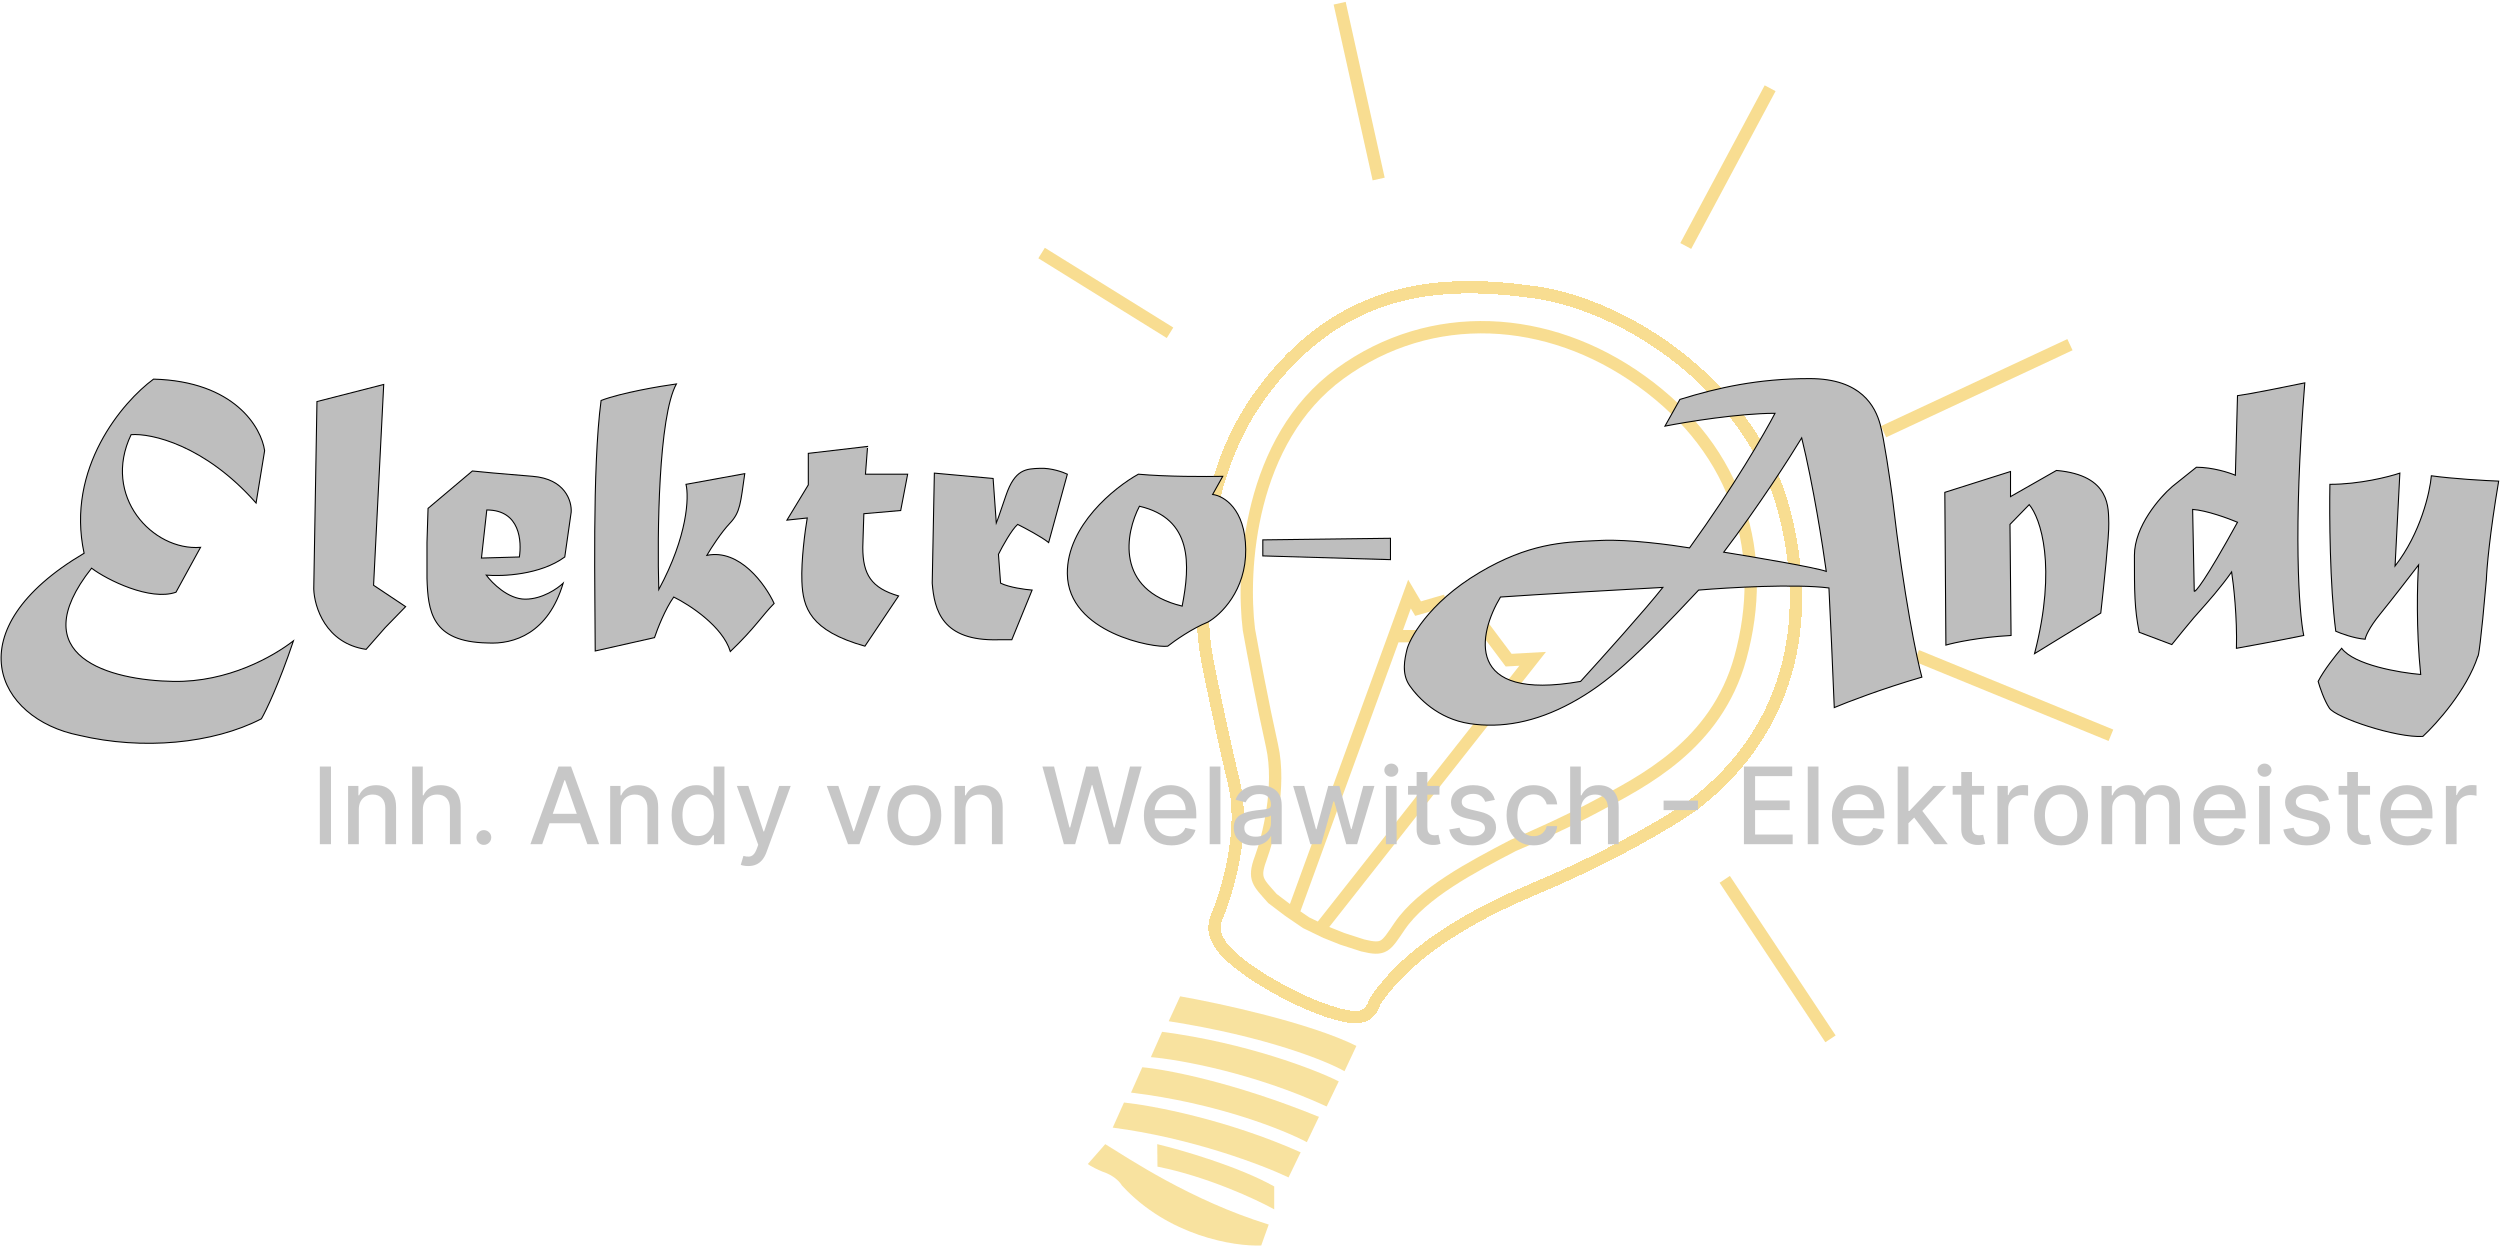 <svg width="1025" height="511" viewBox="0 0 1025 511" fill="none" xmlns="http://www.w3.org/2000/svg">
<g opacity="0.75">
<g filter="url(#filter0_d_31_2)">
<path d="M499.131 374.535C497.118 379.322 497.808 382.393 500.124 386.186C506.357 396.393 535.531 412.651 551.518 415.812C558.383 417.17 561.725 415.812 563.802 409.761C571.299 398.832 586.835 381.399 628.654 363.877C662.11 349.858 686.01 335.214 693.777 329.644C728.823 303.36 744.9 261.631 731.804 209.875C718.707 158.12 667.132 124.43 629.196 119.101C591.261 113.771 549.622 115.759 516.563 161.462C490.117 198.025 491.092 248.775 494.886 269.579C496.662 278.581 501.371 301.373 505.996 320.521C510.62 339.67 503.346 364.509 499.131 374.535Z" stroke="#F5D26C" stroke-width="5.058" shape-rendering="crispEdges"/>
</g>
<path d="M541.039 380.991L543.568 382.213L550.342 384.923L558.743 387.632C567.594 389.8 568.121 388.174 573.827 379.774C583.091 366.135 603.633 355.387 620.433 346.626C626.816 343.946 642.599 336.961 654.666 330.458C673.182 320.479 703.621 305.709 713.557 269.67C725.061 227.941 713.75 185.441 672.731 156.044C634.795 128.856 586.833 125.966 549.439 153.153C512.046 180.34 509.035 233.661 512.046 258.109C513.641 267.021 517.772 289.035 521.53 305.799C525.287 322.563 519.964 343.615 516.833 352.045C513.702 360.475 515.93 361.8 521.71 368.393L528.394 373.452L530.11 374.625M541.039 380.991L535.529 378.329L530.11 374.625M541.039 380.991L619.843 280.961M530.11 374.625L571.617 260.818M571.617 260.818L577.891 243.567L581.414 249.528L590.446 246.909L595.143 260.818L608.782 257.657L618.537 270.664L628.382 270.122L619.843 280.961M571.617 260.818H585.478L587.917 272.651L603.091 269.941L608.782 280.961L619.843 280.961" stroke="#F5D26C" stroke-width="5.058"/>
</g>
<g opacity="0.75">
<path d="M427.051 103.744L479.71 136.441" stroke="#F5D26C" stroke-width="5.058"/>
<path d="M565.246 73.396L549.259 1.318" stroke="#F5D26C" stroke-width="5.058"/>
<path d="M691.155 100.855L725.749 36.184" stroke="#F5D26C" stroke-width="5.058"/>
<path d="M772.266 176.996L848.679 141.318" stroke="#F5D26C" stroke-width="5.058"/>
<path d="M785.815 268.855L865.48 301.462" stroke="#F5D26C" stroke-width="5.058"/>
<path d="M707.145 360.534L750.5 425.928" stroke="#F5D26C" stroke-width="5.058"/>
</g>
<g opacity="0.65">
<path d="M479.167 418.702L483.864 408.495C500.002 411.325 537.046 419.352 556.123 428.818L551.245 439.205C543.808 434.96 518.982 424.916 479.167 418.702Z" fill="#F5D26C"/>
<path d="M471.852 433.425L476.458 423.038C510.998 427.59 539.143 438.483 548.897 443.361L543.93 453.658C513.798 439.784 483.323 434.389 471.852 433.425Z" fill="#F5D26C"/>
<path d="M535.801 468.289L540.769 457.902C505.579 443.595 477.813 438.392 468.33 437.579L463.723 447.966C498.985 452.23 526.468 463.291 535.801 468.289Z" fill="#F5D26C"/>
<path d="M528.302 482.741L533.27 472.444C503.138 459.004 472.422 453.236 460.831 452.031L456.224 462.328C488.452 466.519 517.704 477.683 528.302 482.741Z" fill="#F5D26C"/>
<path d="M522.43 486.445C507.906 478.279 484.404 471.481 474.469 469.103L474.559 478.316C494.864 482.362 514.934 491.683 522.43 495.838V486.445Z" fill="#F5D26C"/>
<path d="M517.104 510.651L520.175 502.071C488.092 492.099 462.91 475.064 453.155 469.103L446.02 477.232C447.176 478.243 450.536 479.761 452.072 480.393C456.768 481.91 459.267 484.759 459.93 485.993C479.006 506.803 505.995 511.103 517.104 510.651Z" fill="#F5D26C"/>
</g>
<path d="M135.71 314.273V346.123H131.137V314.273H135.71ZM147.114 331.893V346.123H142.713V322.235H146.943V326.092H147.239C147.799 324.827 148.659 323.816 149.82 323.059C150.992 322.303 152.475 321.924 154.268 321.924C155.896 321.924 157.317 322.261 158.53 322.935C159.753 323.609 160.702 324.615 161.376 325.952C162.06 327.29 162.397 328.948 162.386 330.929V346.123H157.985V331.411C157.985 329.638 157.524 328.254 156.601 327.259C155.689 326.263 154.429 325.766 152.822 325.766C151.723 325.766 150.743 326.009 149.883 326.496C149.022 326.973 148.343 327.668 147.845 328.58C147.358 329.493 147.114 330.597 147.114 331.893ZM173.379 331.893V346.123H168.978V314.273H173.332V326.092H173.628C174.188 324.817 175.038 323.806 176.178 323.059C177.329 322.303 178.833 321.924 180.688 321.924C182.327 321.924 183.757 322.256 184.981 322.92C186.215 323.583 187.168 324.584 187.842 325.921C188.527 327.259 188.869 328.928 188.869 330.929V346.123H184.468V331.411C184.468 329.628 184.006 328.243 183.083 327.259C182.161 326.263 180.88 325.766 179.242 325.766C178.112 325.766 177.106 326.009 176.225 326.496C175.344 326.973 174.649 327.668 174.141 328.58C173.633 329.493 173.379 330.597 173.379 331.893ZM198.384 346.403C197.544 346.403 196.829 346.107 196.238 345.517C195.647 344.926 195.351 344.21 195.351 343.37C195.351 342.541 195.647 341.831 196.238 341.24C196.829 340.649 197.544 340.353 198.384 340.353C199.203 340.353 199.913 340.649 200.515 341.24C201.116 341.831 201.417 342.541 201.417 343.37C201.417 343.93 201.277 344.443 200.997 344.91C200.717 345.366 200.349 345.729 199.893 345.999C199.436 346.268 198.933 346.403 198.384 346.403ZM222.298 346.123H217.461L228.969 314.273H234.133L245.657 346.123H240.82L231.675 319.871H231.427L222.298 346.123ZM223.309 333.666H239.794V337.538H223.309V333.666ZM254.573 331.893V346.123H250.172V322.235H254.402V326.092H254.698C255.257 324.827 256.118 323.816 257.279 323.059C258.451 322.303 259.933 321.924 261.727 321.924C263.355 321.924 264.775 322.261 265.988 322.935C267.212 323.609 268.16 324.615 268.834 325.952C269.519 327.29 269.856 328.948 269.845 330.929V346.123H265.444V331.411C265.444 329.638 264.983 328.254 264.06 327.259C263.147 326.263 261.888 325.766 260.281 325.766C259.182 325.766 258.202 326.009 257.341 326.496C256.481 326.973 255.802 327.668 255.304 328.58C254.817 329.493 254.573 330.597 254.573 331.893ZM285.394 346.59C283.445 346.59 281.714 346.097 280.2 345.112C278.697 344.117 277.515 342.696 276.654 340.851C275.794 339.005 275.363 336.797 275.363 334.226C275.363 331.665 275.794 329.467 276.654 327.632C277.525 325.786 278.717 324.376 280.231 323.402C281.755 322.417 283.492 321.924 285.441 321.924C286.934 321.924 288.132 322.173 289.034 322.671C289.946 323.168 290.651 323.744 291.149 324.397C291.646 325.05 292.035 325.615 292.315 326.092H292.595V314.273H297.012V346.123H292.719V342.422H292.315C292.035 342.909 291.636 343.479 291.118 344.132C290.61 344.786 289.894 345.361 288.971 345.859C288.059 346.346 286.867 346.59 285.394 346.59ZM286.296 342.795C287.665 342.795 288.821 342.432 289.765 341.706C290.718 340.981 291.439 339.975 291.926 338.689C292.424 337.393 292.673 335.89 292.673 334.179C292.673 332.489 292.429 331.012 291.942 329.747C291.465 328.472 290.75 327.481 289.796 326.776C288.852 326.071 287.686 325.719 286.296 325.719C284.855 325.719 283.653 326.092 282.688 326.839C281.735 327.575 281.014 328.58 280.527 329.856C280.05 331.131 279.811 332.572 279.811 334.179C279.811 335.807 280.055 337.274 280.542 338.58C281.03 339.876 281.755 340.903 282.72 341.66C283.684 342.416 284.876 342.795 286.296 342.795ZM306.768 355.081C306.094 355.081 305.482 355.029 304.933 354.925C304.383 354.822 303.979 354.708 303.72 354.583L304.793 350.929C305.664 351.157 306.431 351.25 307.095 351.209C307.769 351.167 308.359 350.903 308.868 350.415C309.386 349.928 309.852 349.135 310.267 348.036L310.874 346.387L302.102 322.235H306.83L313.02 340.898H313.269L319.458 322.235H324.186L314.264 349.389C313.808 350.633 313.232 351.68 312.538 352.53C311.843 353.381 311.019 354.018 310.065 354.443C309.111 354.868 308.012 355.081 306.768 355.081ZM361.062 322.235L352.353 346.123H347.688L338.979 322.235H343.722L349.896 340.789H350.145L356.335 322.235H361.062ZM374.87 346.605C372.651 346.605 370.712 346.092 369.053 345.066C367.395 344.039 366.104 342.603 365.181 340.758C364.269 338.912 363.812 336.756 363.812 334.288C363.812 331.81 364.269 329.643 365.181 327.787C366.104 325.931 367.395 324.49 369.053 323.464C370.712 322.437 372.651 321.924 374.87 321.924C377.089 321.924 379.027 322.437 380.686 323.464C382.345 324.49 383.631 325.931 384.543 327.787C385.466 329.643 385.927 331.81 385.927 334.288C385.927 336.756 385.466 338.912 384.543 340.758C383.631 342.603 382.345 344.039 380.686 345.066C379.027 346.092 377.089 346.605 374.87 346.605ZM374.885 342.857C376.378 342.857 377.612 342.463 378.587 341.675C379.572 340.887 380.303 339.845 380.78 338.549C381.257 337.253 381.495 335.833 381.495 334.288C381.495 332.743 381.257 331.318 380.78 330.011C380.303 328.705 379.572 327.652 378.587 326.854C377.612 326.056 376.378 325.657 374.885 325.657C373.372 325.657 372.122 326.056 371.137 326.854C370.163 327.652 369.437 328.705 368.96 330.011C368.483 331.318 368.245 332.743 368.245 334.288C368.245 335.833 368.483 337.253 368.96 338.549C369.437 339.845 370.163 340.887 371.137 341.675C372.122 342.463 373.372 342.857 374.885 342.857ZM395.824 331.893V346.123H391.422V322.235H395.653V326.092H395.948C396.508 324.827 397.368 323.816 398.53 323.059C399.701 322.303 401.184 321.924 402.977 321.924C404.605 321.924 406.026 322.261 407.239 322.935C408.462 323.609 409.411 324.615 410.085 325.952C410.769 327.29 411.106 328.948 411.096 330.929V346.123H406.694V331.411C406.694 329.638 406.233 328.254 405.31 327.259C404.398 326.263 403.138 325.766 401.531 325.766C400.432 325.766 399.452 326.009 398.592 326.496C397.731 326.973 397.052 327.668 396.555 328.58C396.067 329.493 395.824 330.597 395.824 331.893ZM436.199 346.123L427.381 314.273H432.155L438.47 339.265H438.781L445.312 314.273H450.149L456.696 339.265H456.992L463.306 314.273H468.081L459.263 346.123H454.644L447.863 321.878H447.614L440.818 346.123H436.199ZM480.306 346.605C477.973 346.605 475.961 346.102 474.271 345.097C472.581 344.081 471.28 342.655 470.368 340.82C469.456 338.974 468.999 336.818 468.999 334.35C468.999 331.903 469.456 329.747 470.368 327.881C471.28 326.004 472.556 324.542 474.194 323.495C475.842 322.448 477.765 321.924 479.963 321.924C481.291 321.924 482.576 322.142 483.82 322.577C485.075 323.013 486.205 323.707 487.211 324.661C488.216 325.605 489.01 326.839 489.59 328.363C490.181 329.887 490.477 331.737 490.477 333.915V335.532H471.628V332.126H486.122C486.112 330.882 485.852 329.773 485.344 328.798C484.847 327.813 484.137 327.041 483.214 326.481C482.301 325.911 481.228 325.626 479.995 325.626C478.647 325.626 477.475 325.957 476.48 326.621C475.495 327.274 474.733 328.129 474.194 329.187C473.655 330.244 473.385 331.385 473.385 332.608V335.174C473.385 336.823 473.675 338.223 474.256 339.373C474.837 340.524 475.645 341.4 476.682 342.002C477.729 342.603 478.947 342.904 480.337 342.904C481.249 342.904 482.073 342.774 482.809 342.515C483.546 342.256 484.183 341.867 484.722 341.349C485.262 340.83 485.676 340.187 485.967 339.42L490.15 340.26C489.797 341.535 489.17 342.65 488.268 343.604C487.366 344.557 486.241 345.299 484.893 345.828C483.546 346.346 482.016 346.605 480.306 346.605ZM500.369 314.273V346.123H495.968V314.273H500.369ZM513.931 346.652C512.418 346.652 511.049 346.372 509.826 345.812C508.602 345.242 507.633 344.418 506.918 343.339C506.202 342.251 505.844 340.929 505.844 339.373C505.844 338.015 506.104 336.906 506.622 336.045C507.151 335.174 507.856 334.49 508.737 333.993C509.629 333.484 510.619 333.106 511.708 332.857C512.796 332.598 513.906 332.396 515.036 332.251C516.466 332.085 517.628 331.95 518.519 331.846C519.411 331.732 520.064 331.556 520.479 331.318C520.894 331.069 521.101 330.659 521.101 330.089V329.98C521.101 328.58 520.707 327.497 519.919 326.73C519.141 325.952 517.98 325.563 516.435 325.563C514.818 325.563 513.548 325.916 512.625 326.621C511.702 327.326 511.065 328.103 510.712 328.954L506.56 327.896C507.109 326.445 507.887 325.283 508.893 324.412C509.898 323.531 511.044 322.899 512.33 322.515C513.626 322.121 514.963 321.924 516.342 321.924C517.254 321.924 518.234 322.033 519.281 322.251C520.339 322.458 521.339 322.857 522.283 323.448C523.226 324.029 523.999 324.869 524.6 325.968C525.201 327.067 525.502 328.508 525.502 330.291V346.123H521.179V342.873H520.992C520.712 343.443 520.271 344.024 519.67 344.615C519.079 345.195 518.307 345.682 517.353 346.076C516.409 346.46 515.269 346.652 513.931 346.652ZM514.833 343.044C516.161 343.044 517.291 342.785 518.224 342.266C519.167 341.737 519.883 341.053 520.37 340.213C520.857 339.363 521.101 338.461 521.101 337.507V334.35C520.935 334.526 520.608 334.687 520.121 334.832C519.644 334.967 519.095 335.086 518.473 335.19C517.861 335.294 517.26 335.382 516.669 335.454C516.078 335.527 515.59 335.589 515.207 335.641C514.294 335.765 513.455 335.962 512.687 336.232C511.92 336.502 511.308 336.896 510.852 337.414C510.396 337.922 510.168 338.601 510.168 339.451C510.168 340.633 510.603 341.53 511.474 342.142C512.356 342.743 513.475 343.044 514.833 343.044ZM537.257 346.123L530.181 322.235H534.737L539.543 339.964H539.776L544.582 322.235H549.154L553.913 339.887H554.162L558.936 322.235H563.509L556.417 346.123H551.969L547.023 328.596H546.666L541.72 346.123H537.257ZM568.218 346.123V322.235H572.619V346.123H568.218ZM570.442 318.472C569.664 318.472 568.991 318.207 568.42 317.678C567.86 317.15 567.58 316.517 567.58 315.781C567.58 315.035 567.86 314.397 568.42 313.868C568.991 313.339 569.664 313.075 570.442 313.075C571.23 313.075 571.904 313.339 572.464 313.868C573.024 314.397 573.304 315.035 573.304 315.781C573.304 316.517 573.024 317.15 572.464 317.678C571.904 318.207 571.23 318.472 570.442 318.472ZM590.179 322.235V325.812H577.286V322.235H590.179ZM580.816 316.512H585.218V339.156C585.218 340.089 585.358 340.789 585.638 341.255C585.917 341.722 586.28 342.038 586.726 342.204C587.172 342.37 587.649 342.453 588.157 342.453C588.541 342.453 588.867 342.427 589.137 342.375C589.417 342.323 589.634 342.282 589.79 342.251L590.614 345.952C590.345 346.056 589.966 346.159 589.479 346.263C588.992 346.377 588.385 346.434 587.659 346.434C586.488 346.455 585.378 346.237 584.331 345.781C583.284 345.325 582.434 344.625 581.781 343.681C581.138 342.738 580.816 341.551 580.816 340.12V316.512ZM612.909 327.943L608.928 328.736C608.741 328.197 608.456 327.678 608.073 327.181C607.689 326.683 607.171 326.279 606.517 325.968C605.864 325.646 605.04 325.486 604.045 325.486C602.697 325.486 601.567 325.791 600.654 326.403C599.752 327.004 599.306 327.777 599.317 328.72C599.306 329.55 599.607 330.213 600.219 330.711C600.83 331.209 601.805 331.618 603.143 331.94L606.891 332.811C609.068 333.319 610.69 334.107 611.758 335.174C612.837 336.232 613.376 337.601 613.376 339.28C613.376 340.701 612.966 341.965 612.147 343.075C611.328 344.174 610.193 345.04 608.741 345.672C607.3 346.294 605.626 346.605 603.718 346.605C601.095 346.605 598.949 346.045 597.279 344.926C595.621 343.806 594.594 342.199 594.2 340.104L598.43 339.358C598.731 340.571 599.322 341.483 600.203 342.095C601.095 342.696 602.251 342.997 603.671 342.997C605.247 342.997 606.502 342.665 607.435 342.002C608.368 341.338 608.835 340.535 608.835 339.591C608.835 338.814 608.555 338.166 607.995 337.647C607.435 337.129 606.574 336.735 605.413 336.465L601.401 335.563C599.172 335.066 597.533 334.262 596.486 333.153C595.439 332.043 594.916 330.644 594.916 328.954C594.916 327.564 595.304 326.341 596.082 325.283C596.86 324.226 597.933 323.402 599.301 322.811C600.68 322.22 602.251 321.924 604.013 321.924C606.543 321.924 608.534 322.474 609.985 323.573C611.437 324.661 612.412 326.118 612.909 327.943ZM628.754 346.605C626.463 346.605 624.488 346.082 622.829 345.034C621.18 343.977 619.91 342.52 619.018 340.664C618.137 338.808 617.697 336.683 617.697 334.288C617.697 331.862 618.153 329.721 619.065 327.865C619.977 325.999 621.253 324.542 622.891 323.495C624.539 322.448 626.478 321.924 628.707 321.924C630.48 321.924 632.067 322.251 633.466 322.904C634.876 323.557 636.017 324.48 636.888 325.672C637.759 326.854 638.282 328.233 638.458 329.809H634.151C633.891 328.7 633.311 327.735 632.409 326.916C631.507 326.097 630.294 325.688 628.77 325.688C627.442 325.688 626.281 326.035 625.286 326.73C624.291 327.424 623.513 328.409 622.953 329.685C622.404 330.95 622.129 332.448 622.129 334.179C622.129 335.942 622.398 337.471 622.938 338.767C623.487 340.063 624.259 341.063 625.255 341.768C626.25 342.474 627.422 342.826 628.77 342.826C629.682 342.826 630.501 342.665 631.227 342.344C631.963 342.012 632.58 341.54 633.077 340.929C633.585 340.317 633.943 339.576 634.151 338.705H638.458C638.282 340.218 637.774 341.572 636.934 342.764C636.105 343.956 634.996 344.894 633.606 345.579C632.227 346.263 630.61 346.605 628.754 346.605ZM648.168 331.893V346.123H643.767V314.273H648.121V326.092H648.417C648.977 324.817 649.827 323.806 650.967 323.059C652.118 322.303 653.622 321.924 655.477 321.924C657.116 321.924 658.546 322.256 659.77 322.92C661.004 323.583 661.957 324.584 662.631 325.921C663.316 327.259 663.658 328.928 663.658 330.929V346.123H659.257V331.411C659.257 329.628 658.795 328.243 657.872 327.259C656.95 326.263 655.669 325.766 654.031 325.766C652.901 325.766 651.895 326.009 651.014 326.496C650.133 326.973 649.438 327.668 648.93 328.58C648.422 329.493 648.168 330.597 648.168 331.893ZM696.164 328.254V332.142H682.074V328.254H696.164ZM715.015 346.123V314.273H734.797V318.223H719.588V328.192H733.771V332.142H719.588V342.173H735V346.123H715.015ZM745.576 314.273V346.123H741.175V314.273H745.576ZM762.389 346.605C760.056 346.605 758.045 346.102 756.355 345.097C754.665 344.081 753.364 342.655 752.451 340.82C751.539 338.974 751.083 336.818 751.083 334.35C751.083 331.903 751.539 329.747 752.451 327.881C753.364 326.004 754.639 324.542 756.277 323.495C757.926 322.448 759.849 321.924 762.047 321.924C763.374 321.924 764.66 322.142 765.904 322.577C767.158 323.013 768.289 323.707 769.294 324.661C770.3 325.605 771.093 326.839 771.674 328.363C772.265 329.887 772.56 331.737 772.56 333.915V335.532H753.711V332.126H768.206C768.195 330.882 767.936 329.773 767.428 328.798C766.93 327.813 766.22 327.041 765.297 326.481C764.385 325.911 763.312 325.626 762.078 325.626C760.73 325.626 759.559 325.957 758.563 326.621C757.578 327.274 756.816 328.129 756.277 329.187C755.738 330.244 755.469 331.385 755.469 332.608V335.174C755.469 336.823 755.759 338.223 756.339 339.373C756.92 340.524 757.729 341.4 758.766 342.002C759.813 342.603 761.031 342.904 762.42 342.904C763.333 342.904 764.157 342.774 764.893 342.515C765.629 342.256 766.267 341.867 766.806 341.349C767.345 340.83 767.76 340.187 768.05 339.42L772.234 340.26C771.881 341.535 771.254 342.65 770.352 343.604C769.45 344.557 768.325 345.299 766.977 345.828C765.629 346.346 764.1 346.605 762.389 346.605ZM782.11 337.865L782.064 332.484H782.872L792.623 322.235H797.927L787.009 333.681H786.371L782.11 337.865ZM778.051 346.123V314.273H782.452V346.123H778.051ZM793.152 346.123L784.412 334.661L787.46 331.582L798.595 346.123H793.152ZM813.484 322.235V325.812H800.591V322.235H813.484ZM804.121 316.512H808.523V339.156C808.523 340.089 808.663 340.789 808.943 341.255C809.222 341.722 809.585 342.038 810.031 342.204C810.477 342.37 810.954 342.453 811.462 342.453C811.846 342.453 812.172 342.427 812.442 342.375C812.722 342.323 812.939 342.282 813.095 342.251L813.919 345.952C813.65 346.056 813.271 346.159 812.784 346.263C812.297 346.377 811.69 346.434 810.964 346.434C809.793 346.455 808.683 346.237 807.636 345.781C806.589 345.325 805.739 344.625 805.086 343.681C804.443 342.738 804.121 341.551 804.121 340.12V316.512ZM818.948 346.123V322.235H823.209V325.983H823.458C823.893 324.729 824.666 323.733 825.775 322.997C826.884 322.251 828.144 321.878 829.554 321.878C829.834 321.878 830.171 321.888 830.565 321.909C830.969 321.919 831.286 321.94 831.514 321.971V326.248C831.348 326.196 831.031 326.139 830.565 326.077C830.098 326.004 829.621 325.968 829.134 325.968C828.025 325.968 827.035 326.201 826.164 326.668C825.293 327.134 824.603 327.777 824.095 328.596C823.598 329.415 823.349 330.353 823.349 331.411V346.123H818.948ZM845.045 346.605C842.826 346.605 840.887 346.092 839.229 345.066C837.57 344.039 836.279 342.603 835.356 340.758C834.444 338.912 833.988 336.756 833.988 334.288C833.988 331.81 834.444 329.643 835.356 327.787C836.279 325.931 837.57 324.49 839.229 323.464C840.887 322.437 842.826 321.924 845.045 321.924C847.264 321.924 849.203 322.437 850.861 323.464C852.52 324.49 853.806 325.931 854.718 327.787C855.641 329.643 856.102 331.81 856.102 334.288C856.102 336.756 855.641 338.912 854.718 340.758C853.806 342.603 852.52 344.039 850.861 345.066C849.203 346.092 847.264 346.605 845.045 346.605ZM845.061 342.857C846.554 342.857 847.787 342.463 848.762 341.675C849.747 340.887 850.478 339.845 850.955 338.549C851.432 337.253 851.67 335.833 851.67 334.288C851.67 332.743 851.432 331.318 850.955 330.011C850.478 328.705 849.747 327.652 848.762 326.854C847.787 326.056 846.554 325.657 845.061 325.657C843.547 325.657 842.298 326.056 841.313 326.854C840.338 327.652 839.612 328.705 839.135 330.011C838.658 331.318 838.42 332.743 838.42 334.288C838.42 335.833 838.658 337.253 839.135 338.549C839.612 339.845 840.338 340.887 841.313 341.675C842.298 342.463 843.547 342.857 845.061 342.857ZM861.597 346.123V322.235H865.828V326.092H866.123C866.621 324.786 867.429 323.764 868.549 323.028C869.679 322.292 871.032 321.924 872.608 321.924C874.195 321.924 875.527 322.292 876.605 323.028C877.683 323.764 878.492 324.786 879.031 326.092H879.28C879.861 324.817 880.768 323.806 882.002 323.059C883.235 322.303 884.713 321.924 886.434 321.924C888.601 321.924 890.369 322.603 891.737 323.961C893.106 325.309 893.79 327.362 893.79 330.12V346.123H889.373V330.447C889.373 328.788 888.922 327.595 888.02 326.87C887.129 326.134 886.061 325.766 884.817 325.766C883.251 325.766 882.038 326.242 881.177 327.196C880.317 328.14 879.887 329.348 879.887 330.82V346.123H875.485V330.12C875.485 328.814 875.071 327.761 874.241 326.963C873.412 326.165 872.339 325.766 871.022 325.766C870.13 325.766 869.301 326.004 868.534 326.481C867.766 326.947 867.15 327.601 866.683 328.44C866.227 329.27 865.999 330.239 865.999 331.349V346.123H861.597ZM910.568 346.605C908.235 346.605 906.224 346.102 904.534 345.097C902.844 344.081 901.543 342.655 900.63 340.82C899.718 338.974 899.262 336.818 899.262 334.35C899.262 331.903 899.718 329.747 900.63 327.881C901.543 326.004 902.818 324.542 904.456 323.495C906.105 322.448 908.028 321.924 910.226 321.924C911.553 321.924 912.839 322.142 914.083 322.577C915.337 323.013 916.467 323.707 917.473 324.661C918.479 325.605 919.272 326.839 919.852 328.363C920.443 329.887 920.739 331.737 920.739 333.915V335.532H901.89V332.126H916.384C916.374 330.882 916.115 329.773 915.607 328.798C915.109 327.813 914.399 327.041 913.476 326.481C912.564 325.911 911.491 325.626 910.257 325.626C908.909 325.626 907.738 325.957 906.742 326.621C905.757 327.274 904.995 328.129 904.456 329.187C903.917 330.244 903.647 331.385 903.647 332.608V335.174C903.647 336.823 903.938 338.223 904.518 339.373C905.099 340.524 905.908 341.4 906.944 342.002C907.992 342.603 909.21 342.904 910.599 342.904C911.511 342.904 912.336 342.774 913.072 342.515C913.808 342.256 914.446 341.867 914.985 341.349C915.524 340.83 915.939 340.187 916.229 339.42L920.412 340.26C920.06 341.535 919.433 342.65 918.531 343.604C917.629 344.557 916.504 345.299 915.156 345.828C913.808 346.346 912.279 346.605 910.568 346.605ZM926.23 346.123V322.235H930.631V346.123H926.23ZM928.454 318.472C927.676 318.472 927.002 318.207 926.432 317.678C925.872 317.15 925.592 316.517 925.592 315.781C925.592 315.035 925.872 314.397 926.432 313.868C927.002 313.339 927.676 313.075 928.454 313.075C929.242 313.075 929.916 313.339 930.476 313.868C931.036 314.397 931.316 315.035 931.316 315.781C931.316 316.517 931.036 317.15 930.476 317.678C929.916 318.207 929.242 318.472 928.454 318.472ZM954.878 327.943L950.897 328.736C950.71 328.197 950.425 327.678 950.041 327.181C949.658 326.683 949.139 326.279 948.486 325.968C947.833 325.646 947.009 325.486 946.013 325.486C944.666 325.486 943.535 325.791 942.623 326.403C941.721 327.004 941.275 327.777 941.286 328.72C941.275 329.55 941.576 330.213 942.188 330.711C942.799 331.209 943.774 331.618 945.111 331.94L948.859 332.811C951.037 333.319 952.659 334.107 953.727 335.174C954.805 336.232 955.345 337.601 955.345 339.28C955.345 340.701 954.935 341.965 954.116 343.075C953.297 344.174 952.162 345.04 950.71 345.672C949.269 346.294 947.595 346.605 945.687 346.605C943.064 346.605 940.918 346.045 939.248 344.926C937.589 343.806 936.563 342.199 936.169 340.104L940.399 339.358C940.7 340.571 941.291 341.483 942.172 342.095C943.064 342.696 944.22 342.997 945.64 342.997C947.216 342.997 948.471 342.665 949.404 342.002C950.337 341.338 950.803 340.535 950.803 339.591C950.803 338.814 950.523 338.166 949.964 337.647C949.404 337.129 948.543 336.735 947.382 336.465L943.37 335.563C941.14 335.066 939.502 334.262 938.455 333.153C937.408 332.043 936.884 330.644 936.884 328.954C936.884 327.564 937.273 326.341 938.051 325.283C938.828 324.226 939.901 323.402 941.27 322.811C942.649 322.22 944.22 321.924 945.982 321.924C948.512 321.924 950.503 322.474 951.954 323.573C953.406 324.661 954.38 326.118 954.878 327.943ZM971.718 322.235V325.812H958.826V322.235H971.718ZM962.356 316.512H966.757V339.156C966.757 340.089 966.897 340.789 967.177 341.255C967.457 341.722 967.82 342.038 968.266 342.204C968.711 342.37 969.188 342.453 969.696 342.453C970.08 342.453 970.407 342.427 970.676 342.375C970.956 342.323 971.174 342.282 971.329 342.251L972.154 345.952C971.884 346.056 971.506 346.159 971.018 346.263C970.531 346.377 969.924 346.434 969.199 346.434C968.027 346.455 966.918 346.237 965.871 345.781C964.823 345.325 963.973 344.625 963.32 343.681C962.677 342.738 962.356 341.551 962.356 340.12V316.512ZM987.143 346.605C984.81 346.605 982.799 346.102 981.109 345.097C979.419 344.081 978.118 342.655 977.205 340.82C976.293 338.974 975.837 336.818 975.837 334.35C975.837 331.903 976.293 329.747 977.205 327.881C978.118 326.004 979.393 324.542 981.031 323.495C982.68 322.448 984.603 321.924 986.801 321.924C988.128 321.924 989.414 322.142 990.658 322.577C991.912 323.013 993.042 323.707 994.048 324.661C995.054 325.605 995.847 326.839 996.428 328.363C997.019 329.887 997.314 331.737 997.314 333.915V335.532H978.465V332.126H992.96C992.949 330.882 992.69 329.773 992.182 328.798C991.684 327.813 990.974 327.041 990.051 326.481C989.139 325.911 988.066 325.626 986.832 325.626C985.484 325.626 984.313 325.957 983.317 326.621C982.332 327.274 981.57 328.129 981.031 329.187C980.492 330.244 980.222 331.385 980.222 332.608V335.174C980.222 336.823 980.513 338.223 981.093 339.373C981.674 340.524 982.483 341.4 983.519 342.002C984.567 342.603 985.785 342.904 987.174 342.904C988.087 342.904 988.911 342.774 989.647 342.515C990.383 342.256 991.021 341.867 991.56 341.349C992.099 340.83 992.514 340.187 992.804 339.42L996.988 340.26C996.635 341.535 996.008 342.65 995.106 343.604C994.204 344.557 993.079 345.299 991.731 345.828C990.383 346.346 988.854 346.605 987.143 346.605ZM1002.81 346.123V322.235H1007.07V325.983H1007.32C1007.75 324.729 1008.52 323.733 1009.63 322.997C1010.74 322.251 1012 321.878 1013.41 321.878C1013.69 321.878 1014.03 321.888 1014.42 321.909C1014.83 321.919 1015.14 321.94 1015.37 321.971V326.248C1015.21 326.196 1014.89 326.139 1014.42 326.077C1013.96 326.004 1013.48 325.968 1012.99 325.968C1011.88 325.968 1010.89 326.201 1010.02 326.668C1009.15 327.134 1008.46 327.777 1007.95 328.596C1007.46 329.415 1007.21 330.353 1007.21 331.411V346.123H1002.81Z" fill="#C7C7C7"/>
<path d="M955.258 198.579C967.345 198.579 979.417 195.513 983.943 193.98L981.972 232.082C992.483 218.593 996.278 201.79 996.862 195.075C1005.62 196.302 1018.91 197.046 1024.45 197.265C1020.77 218.987 1019.56 233.176 1019.42 237.556C1017.14 263.832 1016.13 269.526 1015.91 269.088C1011.36 282.927 998.979 296.751 993.359 301.934C982.41 302.59 957.666 294.27 955.039 290.328C952.936 287.175 951.097 281.715 950.44 279.379C952.717 274.825 957.812 268.431 960.075 265.803C965.155 272.635 983.797 275.803 992.483 276.533C990.556 257.789 991.096 238.797 991.607 231.644C988.249 236.023 980.396 246.183 975.841 251.789C971.286 257.395 969.856 260.986 969.71 262.081C965.155 261.73 959.783 259.745 957.666 258.796C955.214 240.227 955.039 210.914 955.258 198.579Z" fill="#BEBEBE" stroke="black" stroke-width="0.438"/>
<path fill-rule="evenodd" clip-rule="evenodd" d="M916.499 194.857C913.945 193.762 907.171 191.572 900.514 191.572L890.661 199.455C885.478 203.908 875.114 215.79 875.114 227.702C875.114 242.593 875.114 249.6 877.084 259.234L890.442 264.271C892.558 261.643 897.317 255.775 899.419 253.322C899.967 252.684 900.723 251.836 901.627 250.823C905.063 246.973 910.632 240.732 914.966 234.491C915.769 239.673 917.287 253.191 916.937 265.804C921.098 265.074 932.44 263.001 944.528 260.548C942.63 251.351 940.061 217.761 944.966 156.975C937.958 158.434 922.63 161.529 917.375 162.23L916.499 194.857ZM917.375 214.126C913.58 212.52 904.587 209.221 898.982 208.871L899.639 242.373C900.004 243.03 904.062 238.3 917.375 214.126Z" fill="#BEBEBE"/>
<path d="M900.514 191.572V191.353H900.437L900.377 191.401L900.514 191.572ZM916.499 194.857L916.413 195.058L916.709 195.185L916.718 194.863L916.499 194.857ZM890.661 199.455L890.524 199.284L890.518 199.289L890.661 199.455ZM877.084 259.234L876.87 259.278L876.894 259.397L877.007 259.439L877.084 259.234ZM890.442 264.271L890.364 264.476L890.513 264.532L890.612 264.408L890.442 264.271ZM899.419 253.322L899.586 253.465L899.586 253.465L899.419 253.322ZM901.627 250.823L901.79 250.969L901.79 250.969L901.627 250.823ZM914.966 234.491L915.183 234.457L915.099 233.916L914.787 234.366L914.966 234.491ZM916.937 265.804L916.718 265.797L916.711 266.066L916.975 266.019L916.937 265.804ZM944.528 260.548L944.571 260.763L944.786 260.719L944.742 260.504L944.528 260.548ZM944.966 156.975L945.184 156.992L945.207 156.701L944.921 156.76L944.966 156.975ZM917.375 162.23L917.346 162.013L917.161 162.038L917.156 162.224L917.375 162.23ZM898.982 208.871L898.995 208.652L898.758 208.637L898.763 208.875L898.982 208.871ZM917.375 214.126L917.567 214.232L917.684 214.019L917.461 213.924L917.375 214.126ZM899.639 242.373L899.42 242.378L899.421 242.432L899.447 242.48L899.639 242.373ZM900.514 191.791C907.132 191.791 913.876 193.971 916.413 195.058L916.585 194.655C914.013 193.553 907.21 191.353 900.514 191.353V191.791ZM890.797 199.626L900.651 191.743L900.377 191.401L890.524 199.284L890.797 199.626ZM875.332 227.702C875.332 221.806 877.899 215.9 881.128 210.9C884.354 205.903 888.227 201.835 890.803 199.621L890.518 199.289C887.912 201.528 884.011 205.627 880.76 210.663C877.51 215.696 874.895 221.686 874.895 227.702H875.332ZM877.299 259.191C875.333 249.581 875.332 242.596 875.332 227.702H874.895C874.895 242.589 874.894 249.618 876.87 259.278L877.299 259.191ZM890.519 264.066L877.162 259.03L877.007 259.439L890.364 264.476L890.519 264.066ZM899.253 253.18C897.148 255.635 892.387 261.506 890.271 264.133L890.612 264.408C892.729 261.78 897.486 255.914 899.586 253.465L899.253 253.18ZM901.464 250.677C900.56 251.69 899.802 252.539 899.253 253.18L899.586 253.465C900.131 252.828 900.886 251.983 901.79 250.969L901.464 250.677ZM914.787 234.366C910.461 240.594 904.901 246.825 901.464 250.677L901.79 250.969C905.225 247.12 910.803 240.869 915.146 234.616L914.787 234.366ZM917.156 265.81C917.507 253.18 915.987 239.648 915.183 234.457L914.75 234.524C915.552 239.698 917.068 253.202 916.718 265.797L917.156 265.81ZM944.484 260.334C932.399 262.786 921.058 264.858 916.899 265.588L916.975 266.019C921.137 265.289 932.482 263.216 944.571 260.763L944.484 260.334ZM944.747 156.957C939.842 217.749 942.409 251.364 944.313 260.592L944.742 260.504C942.851 251.339 940.279 217.774 945.184 156.992L944.747 156.957ZM917.404 162.447C922.669 161.745 938.007 158.648 945.01 157.189L944.921 156.76C937.91 158.221 922.592 161.313 917.346 162.013L917.404 162.447ZM916.718 194.863L917.594 162.236L917.156 162.224L916.28 194.851L916.718 194.863ZM898.968 209.089C901.743 209.263 905.372 210.168 908.792 211.236C912.208 212.303 915.398 213.527 917.29 214.328L917.461 213.924C915.557 213.119 912.353 211.89 908.923 210.818C905.496 209.748 901.826 208.829 898.995 208.652L898.968 209.089ZM899.858 242.369L899.201 208.866L898.763 208.875L899.42 242.378L899.858 242.369ZM917.183 214.02C910.528 226.106 906.188 233.326 903.469 237.441C902.108 239.499 901.157 240.774 900.527 241.492C900.21 241.853 899.985 242.06 899.839 242.157C899.762 242.207 899.731 242.212 899.733 242.212C899.739 242.211 899.758 242.211 899.783 242.224C899.809 242.237 899.824 242.255 899.83 242.267L899.447 242.48C899.476 242.532 899.521 242.582 899.584 242.614C899.647 242.646 899.712 242.653 899.77 242.648C899.878 242.639 899.984 242.586 900.08 242.522C900.278 242.392 900.534 242.148 900.856 241.781C901.506 241.041 902.47 239.746 903.834 237.682C906.563 233.553 910.909 226.321 917.567 214.232L917.183 214.02Z" fill="black"/>
<path d="M797.378 201.863L824.312 193.323V203.614L843.143 192.885C865.697 194.856 864.384 208.651 864.602 214.563C864.778 219.293 862.486 241.059 861.318 251.35L834.165 267.992C843.45 232.081 836.574 212.3 831.976 206.899L824.093 215.001L824.531 260.547C811.568 261.248 801.32 263.467 797.816 264.489L797.378 201.863Z" fill="#BEBEBE" stroke="black" stroke-width="0.438"/>
<path fill-rule="evenodd" clip-rule="evenodd" d="M688.769 163.763L682.637 174.711C691.542 172.959 713.031 169.456 727.746 169.456C723.658 177.339 710.929 199.411 692.71 224.637C685.265 223.396 667.616 221.046 656.58 221.571C655.649 221.615 654.714 221.656 653.773 221.696C640.774 222.257 626.665 222.866 606.654 234.709C585.195 247.41 577.75 262.519 576.874 266.241C576.858 266.309 576.842 266.378 576.825 266.448C575.944 270.188 574.529 276.187 577.969 281.131C581.472 286.168 589.574 294.708 602.494 296.678C615.413 298.649 629.427 296.24 644.317 288.139C659.207 280.037 671.032 269.088 696.433 241.935C708.403 240.914 735.847 239.308 749.862 241.06C750.373 251.497 751.526 275.92 752.051 290.109C757.234 287.92 771.671 282.358 787.963 277.628C785.919 270.183 780.649 245.089 775.919 204.272C774.897 196.608 772.46 179.835 770.883 174.054C768.912 166.828 763.219 155.223 741.979 155.223C720.738 155.223 704.316 158.945 688.769 163.763ZM738.694 179.528C734.023 187.265 721.089 207.469 706.724 226.388C718.987 228.359 744.563 232.695 748.767 234.271C747.38 224.052 743.424 198.798 738.694 179.528ZM681.762 240.84C665.777 241.716 630.084 243.731 615.194 244.782C606.143 259.818 600.041 287.788 648.04 279.379C656.361 270.255 674.755 249.774 681.762 240.84Z" fill="#BEBEBE"/>
<path d="M682.637 174.711L682.446 174.604L682.215 175.017L682.68 174.926L682.637 174.711ZM688.769 163.763L688.704 163.553L688.62 163.579L688.578 163.656L688.769 163.763ZM727.746 169.456L727.94 169.557L728.106 169.237H727.746V169.456ZM692.71 224.637L692.674 224.853L692.808 224.875L692.888 224.765L692.71 224.637ZM656.58 221.571L656.59 221.79L656.59 221.79L656.58 221.571ZM653.773 221.696L653.764 221.478L653.764 221.478L653.773 221.696ZM606.654 234.709L606.543 234.521L606.543 234.521L606.654 234.709ZM576.874 266.241L576.661 266.191L576.661 266.191L576.874 266.241ZM576.825 266.448L576.612 266.398L576.612 266.398L576.825 266.448ZM577.969 281.131L578.149 281.006L578.149 281.006L577.969 281.131ZM602.494 296.678L602.527 296.462L602.527 296.462L602.494 296.678ZM644.317 288.139L644.422 288.331L644.422 288.331L644.317 288.139ZM696.433 241.935L696.414 241.717L696.33 241.724L696.273 241.786L696.433 241.935ZM749.862 241.06L750.08 241.049L750.071 240.865L749.889 240.842L749.862 241.06ZM752.051 290.109L751.833 290.117L751.844 290.434L752.137 290.311L752.051 290.109ZM787.963 277.628L788.024 277.838L788.231 277.778L788.174 277.57L787.963 277.628ZM775.919 204.272L776.137 204.247L776.136 204.243L775.919 204.272ZM770.883 174.054L770.672 174.112L770.672 174.112L770.883 174.054ZM706.724 226.388L706.55 226.256L706.329 226.546L706.69 226.604L706.724 226.388ZM738.694 179.528L738.907 179.476L738.781 178.961L738.507 179.415L738.694 179.528ZM748.767 234.271L748.69 234.476L749.033 234.605L748.984 234.242L748.767 234.271ZM615.194 244.782L615.179 244.563L615.065 244.571L615.007 244.669L615.194 244.782ZM681.762 240.84L681.934 240.975L682.232 240.595L681.75 240.622L681.762 240.84ZM648.04 279.379L648.078 279.595L648.151 279.582L648.202 279.527L648.04 279.379ZM682.828 174.818L688.96 163.87L688.578 163.656L682.446 174.604L682.828 174.818ZM727.746 169.237C713.008 169.237 691.503 172.744 682.595 174.496L682.68 174.926C691.582 173.175 713.053 169.675 727.746 169.675V169.237ZM692.888 224.765C711.112 199.531 723.847 177.45 727.94 169.557L727.551 169.355C723.469 177.228 710.745 199.291 692.533 224.508L692.888 224.765ZM656.59 221.79C667.601 221.266 685.23 223.612 692.674 224.853L692.746 224.421C685.3 223.18 667.631 220.826 656.569 221.352L656.59 221.79ZM653.783 221.915C654.723 221.875 655.659 221.834 656.59 221.79L656.569 221.352C655.639 221.397 654.705 221.437 653.764 221.478L653.783 221.915ZM606.766 234.898C626.73 223.082 640.795 222.476 653.783 221.915L653.764 221.478C640.752 222.039 626.6 222.65 606.543 234.521L606.766 234.898ZM577.087 266.291C577.515 264.473 579.575 259.795 584.216 253.979C588.854 248.169 596.06 241.234 606.766 234.898L606.543 234.521C595.79 240.885 588.543 247.855 583.874 253.705C579.21 259.55 577.109 264.287 576.661 266.191L577.087 266.291ZM577.038 266.498C577.055 266.429 577.071 266.36 577.087 266.291L576.661 266.191C576.645 266.259 576.629 266.328 576.612 266.398L577.038 266.498ZM578.149 281.006C574.773 276.154 576.153 270.254 577.038 266.498L576.612 266.398C575.734 270.122 574.286 276.221 577.789 281.256L578.149 281.006ZM602.527 296.462C589.689 294.504 581.633 286.016 578.149 281.006L577.789 281.256C581.311 286.32 589.46 294.912 602.461 296.895L602.527 296.462ZM644.213 287.946C629.359 296.028 615.393 298.425 602.527 296.462L602.461 296.895C615.433 298.874 629.495 296.453 644.422 288.331L644.213 287.946ZM696.273 241.786C670.871 268.94 659.068 279.863 644.213 287.946L644.422 288.331C659.347 280.21 671.193 269.236 696.592 242.085L696.273 241.786ZM749.889 240.842C735.848 239.087 708.381 240.696 696.414 241.717L696.451 242.154C708.425 241.132 735.847 239.528 749.835 241.277L749.889 240.842ZM752.27 290.101C751.745 275.91 750.591 251.487 750.08 241.049L749.643 241.07C750.154 251.508 751.307 275.929 751.833 290.117L752.27 290.101ZM787.902 277.418C771.601 282.15 757.156 287.715 751.966 289.908L752.137 290.311C757.312 288.124 771.741 282.565 788.024 277.838L787.902 277.418ZM775.702 204.298C780.432 245.119 785.704 270.226 787.752 277.686L788.174 277.57C786.134 270.14 780.866 245.058 776.137 204.247L775.702 204.298ZM770.672 174.112C772.244 179.875 774.68 196.631 775.702 204.301L776.136 204.243C775.115 196.586 772.676 179.795 771.094 173.997L770.672 174.112ZM741.979 155.442C752.557 155.442 759.235 158.33 763.512 162.093C767.792 165.858 769.692 170.521 770.672 174.112L771.094 173.997C770.103 170.362 768.171 165.608 763.802 161.764C759.429 157.918 752.641 155.004 741.979 155.004V155.442ZM688.833 163.972C704.367 159.159 720.767 155.442 741.979 155.442V155.004C720.71 155.004 704.264 158.732 688.704 163.553L688.833 163.972ZM706.899 226.521C721.269 207.594 734.207 187.383 738.882 179.641L738.507 179.415C733.838 187.147 720.909 207.344 706.55 226.256L706.899 226.521ZM748.844 234.066C747.774 233.665 745.369 233.095 742.193 232.437C739.01 231.777 735.033 231.026 730.806 230.262C722.352 228.734 712.891 227.157 706.759 226.172L706.69 226.604C712.82 227.59 722.278 229.166 730.729 230.693C734.954 231.456 738.926 232.207 742.104 232.866C745.29 233.526 747.658 234.089 748.69 234.476L748.844 234.066ZM738.482 179.58C743.209 198.839 747.164 224.085 748.55 234.301L748.984 234.242C747.597 224.02 743.639 198.756 738.907 179.476L738.482 179.58ZM615.21 245C630.098 243.949 665.788 241.935 681.774 241.059L681.75 240.622C665.765 241.497 630.071 243.512 615.179 244.563L615.21 245ZM648.002 279.164C636.018 281.263 627.436 281.087 621.444 279.424C615.461 277.764 612.066 274.626 610.425 270.786C608.779 266.935 608.882 262.345 609.971 257.764C611.06 253.186 613.128 248.639 615.382 244.895L615.007 244.669C612.735 248.442 610.646 253.031 609.545 257.663C608.445 262.292 608.325 266.988 610.022 270.958C611.724 274.94 615.238 278.157 621.327 279.846C627.408 281.533 636.063 281.7 648.078 279.595L648.002 279.164ZM681.589 240.705C674.588 249.631 656.201 270.106 647.878 279.232L648.202 279.527C656.521 270.405 674.921 249.917 681.934 240.975L681.589 240.705Z" fill="black"/>
<path d="M517.754 227.921V221.352L570.089 220.695V229.454L517.754 227.921Z" fill="#BEBEBE" stroke="black" stroke-width="0.438"/>
<path fill-rule="evenodd" clip-rule="evenodd" d="M501.329 195.295C494.541 195.441 478.118 195.47 466.731 194.419C456.951 199.82 437.433 215.528 437.608 235.148C437.827 259.673 473.519 265.804 478.775 264.928C481.548 262.738 488.716 257.702 495.198 255.074C500.453 252.154 510.92 242.111 510.745 225.294C510.569 208.477 501.621 203.251 497.168 202.74L501.329 195.295ZM467.169 207.557C461.475 218.433 457.008 241.848 484.686 248.505C487.971 231.644 489.066 212.637 467.169 207.557Z" fill="#BEBEBE"/>
<path d="M466.731 194.419L466.751 194.201L466.684 194.195L466.625 194.227L466.731 194.419ZM501.329 195.295L501.52 195.402L501.707 195.068L501.324 195.076L501.329 195.295ZM437.608 235.148L437.827 235.146L437.608 235.148ZM478.775 264.928L478.811 265.144L478.866 265.135L478.91 265.1L478.775 264.928ZM495.198 255.074L495.28 255.277L495.292 255.272L495.304 255.266L495.198 255.074ZM510.745 225.294L510.526 225.296L510.526 225.296L510.745 225.294ZM497.168 202.74L496.977 202.633L496.817 202.92L497.143 202.957L497.168 202.74ZM467.169 207.557L467.218 207.344L467.053 207.306L466.975 207.456L467.169 207.557ZM484.686 248.505L484.635 248.718L484.857 248.771L484.901 248.547L484.686 248.505ZM466.711 194.637C478.111 195.689 494.544 195.66 501.334 195.514L501.324 195.076C494.538 195.222 478.125 195.251 466.751 194.201L466.711 194.637ZM437.827 235.146C437.74 225.41 442.54 216.628 448.602 209.594C454.663 202.562 461.966 197.3 466.837 194.611L466.625 194.227C461.716 196.939 454.37 202.232 448.27 209.308C442.172 216.384 437.301 225.266 437.389 235.15L437.827 235.146ZM478.739 264.712C478.111 264.817 477.001 264.819 475.525 264.687C474.055 264.557 472.237 264.294 470.2 263.878C466.125 263.046 461.181 261.6 456.396 259.365C446.816 254.889 437.935 247.281 437.827 235.146L437.389 235.15C437.5 247.539 446.575 255.26 456.21 259.761C461.032 262.015 466.01 263.47 470.112 264.308C472.164 264.726 473.998 264.991 475.487 265.124C476.97 265.256 478.125 265.258 478.811 265.144L478.739 264.712ZM495.115 254.871C488.606 257.51 481.42 262.561 478.639 264.756L478.91 265.1C481.677 262.915 488.826 257.893 495.28 255.277L495.115 254.871ZM510.526 225.296C510.7 242.016 500.293 251.993 495.091 254.883L495.304 255.266C500.613 252.316 511.14 242.206 510.964 225.292L510.526 225.296ZM497.143 202.957C501.467 203.454 510.351 208.569 510.526 225.296L510.964 225.292C510.788 208.385 501.775 203.048 497.193 202.522L497.143 202.957ZM501.138 195.188L496.977 202.633L497.36 202.847L501.52 195.402L501.138 195.188ZM466.975 207.456C464.114 212.92 461.554 221.545 463.199 229.657C464.022 233.717 465.9 237.649 469.319 240.985C472.737 244.319 477.686 247.046 484.635 248.718L484.737 248.292C477.848 246.635 472.975 243.939 469.625 240.671C466.275 237.404 464.436 233.554 463.628 229.569C462.01 221.59 464.53 213.07 467.363 207.659L466.975 207.456ZM484.901 248.547C486.544 240.115 487.649 231.103 485.582 223.555C484.546 219.776 482.715 216.36 479.756 213.568C476.797 210.777 472.722 208.621 467.218 207.344L467.119 207.77C472.563 209.033 476.563 211.158 479.455 213.887C482.347 216.614 484.142 219.956 485.159 223.671C487.198 231.112 486.113 240.034 484.471 248.463L484.901 248.547Z" fill="black"/>
<path d="M383.086 193.98L407.173 196.17L408.487 214.564C408.56 214.418 409.45 211.936 412.428 203.177C416.151 192.229 420.749 192.229 426.442 192.01C430.997 191.834 435.785 193.542 437.61 194.418L429.946 222.447C427.143 220.169 420.311 216.534 417.246 215.002C414.793 217.104 410.968 224.052 409.363 227.264L410.239 239.089C413.742 240.84 420.311 241.716 423.158 241.935L414.837 262.3H409.363C386.152 262.956 383.086 250.037 382.21 239.089L383.086 193.98Z" fill="#BEBEBE" stroke="black" stroke-width="0.438"/>
<path d="M331.407 198.798V185.879L355.712 183.032L354.837 194.419H372.135L369.289 209.309L354.18 210.623C353.961 218.287 353.742 223.104 353.742 224.418C353.742 235.585 357.245 241.06 368.413 244.344L354.618 264.928C332.063 258.577 329.217 249.162 328.779 238.432C328.429 229.848 330.093 217.484 330.969 212.374L322.648 213.25L331.407 198.798Z" fill="#BEBEBE" stroke="black" stroke-width="0.438"/>
<path d="M246.448 164.2C254.681 161.047 270.462 158.361 277.323 157.412C269.965 170.726 269.44 219.162 270.097 241.716C282.009 219.644 282.505 203.761 281.264 198.579L305.351 194.199C303.599 206.243 303.599 209.965 299.22 214.564C295.716 218.242 291.556 224.709 289.804 227.702C303.293 224.899 313.818 239.672 317.394 247.409C312.577 252.227 309.73 257.263 299.439 267.117C296.286 256.781 282.651 247.92 276.228 244.782C272.724 249.687 269.513 257.92 268.345 261.424L244.039 266.898C244.039 244.782 242.725 192.01 246.448 164.2Z" fill="#BEBEBE" stroke="black" stroke-width="0.438"/>
<path fill-rule="evenodd" clip-rule="evenodd" d="M199.367 235.805C205.937 236.389 221.571 235.717 231.556 228.36L234.184 209.966C234.476 205.514 231.731 196.346 218.418 195.295C205.104 194.244 196.375 193.397 193.674 193.105L175.5 208.433L175.062 222.448V237.119C175.5 250.476 176.813 263.176 199.805 263.614C210.754 264.271 224.768 259.673 230.899 239.09C228.637 241.279 222.359 245.659 215.352 245.659C208.345 245.659 201.776 239.09 199.367 235.805ZM197.396 228.799L212.943 228.361C213.892 222.157 213.381 209.091 199.586 209.091L197.396 228.799Z" fill="#BEBEBE"/>
<path d="M231.556 228.36L231.686 228.536L231.76 228.482L231.773 228.391L231.556 228.36ZM199.367 235.805L199.387 235.587L198.904 235.544L199.191 235.934L199.367 235.805ZM234.184 209.966L234.401 209.997L234.402 209.989L234.402 209.981L234.184 209.966ZM193.674 193.105L193.698 192.888L193.605 192.878L193.533 192.938L193.674 193.105ZM175.5 208.433L175.358 208.266L175.284 208.329L175.281 208.427L175.5 208.433ZM175.062 222.448L174.843 222.441V222.448H175.062ZM175.062 237.119H174.842L174.843 237.126L175.062 237.119ZM199.805 263.614L199.818 263.396L199.81 263.395L199.805 263.614ZM230.899 239.09L231.109 239.152L231.348 238.351L230.747 238.932L230.899 239.09ZM212.943 228.361L212.949 228.58L213.132 228.575L213.159 228.394L212.943 228.361ZM197.396 228.799L197.178 228.775L197.151 229.025L197.402 229.018L197.396 228.799ZM199.586 209.091V208.873H199.39L199.368 209.067L199.586 209.091ZM231.426 228.184C226.472 231.834 220.105 233.833 214.144 234.845C208.185 235.856 202.653 235.877 199.387 235.587L199.348 236.023C202.651 236.317 208.22 236.294 214.218 235.276C220.213 234.259 226.655 232.243 231.686 228.536L231.426 228.184ZM233.967 209.935L231.34 228.329L231.773 228.391L234.401 209.997L233.967 209.935ZM218.401 195.513C225.004 196.035 228.959 198.565 231.23 201.49C233.507 204.422 234.108 207.772 233.965 209.952L234.402 209.981C234.551 207.708 233.927 204.248 231.576 201.221C229.22 198.186 225.145 195.607 218.435 195.077L218.401 195.513ZM193.651 193.323C196.354 193.615 205.086 194.462 218.401 195.513L218.435 195.077C205.123 194.026 196.396 193.179 193.698 192.888L193.651 193.323ZM175.641 208.601L193.815 193.273L193.533 192.938L175.358 208.266L175.641 208.601ZM175.28 222.455L175.718 208.44L175.281 208.427L174.843 222.441L175.28 222.455ZM175.28 237.119V222.448H174.843V237.119H175.28ZM199.81 263.395C188.352 263.177 182.36 259.907 179.158 255.09C175.941 250.25 175.5 243.8 175.28 237.112L174.843 237.126C175.061 243.795 175.496 250.373 178.793 255.333C182.106 260.315 188.266 263.614 199.801 263.833L199.81 263.395ZM230.689 239.027C227.636 249.277 222.628 255.525 217.04 259.133C211.45 262.742 205.258 263.722 199.818 263.396L199.792 263.833C205.301 264.163 211.591 263.172 217.278 259.501C222.967 255.828 228.031 249.485 231.109 239.152L230.689 239.027ZM215.352 245.878C218.9 245.878 222.255 244.769 225.003 243.391C227.751 242.013 229.904 240.358 231.052 239.247L230.747 238.932C229.632 240.011 227.515 241.641 224.807 243C222.099 244.358 218.812 245.44 215.352 245.44V245.878ZM199.191 235.934C200.407 237.593 202.667 240.073 205.507 242.141C208.343 244.206 211.783 245.878 215.352 245.878V245.44C211.915 245.44 208.566 243.827 205.764 241.787C202.965 239.748 200.736 237.302 199.544 235.675L199.191 235.934ZM212.937 228.142L197.39 228.58L197.402 229.018L212.949 228.58L212.937 228.142ZM199.586 209.31C202.999 209.31 205.573 210.118 207.504 211.412C209.435 212.706 210.739 214.496 211.592 216.486C213.303 220.474 213.198 225.245 212.726 228.328L213.159 228.394C213.637 225.273 213.751 220.409 211.995 216.313C211.115 214.261 209.763 212.398 207.748 211.048C205.733 209.698 203.07 208.873 199.586 208.873V209.31ZM197.614 228.823L199.803 209.116L199.368 209.067L197.178 228.775L197.614 228.823ZM212.949 228.579L212.95 228.579L212.938 228.141L212.937 228.141L212.949 228.579ZM199.369 209.066L199.369 209.067L199.804 209.116L199.804 209.115L199.369 209.066Z" fill="black"/>
<path d="M129.953 164.638L157.324 157.631L153.164 239.964L166.302 248.723L157.981 257.263L150.098 266.241C133.457 263.788 128.858 248.723 128.639 241.497L129.953 164.638Z" fill="#BEBEBE" stroke="black" stroke-width="0.438"/>
<path d="M108.494 184.784L104.99 206.243C83.969 182.419 61.926 177.558 53.751 178.214C41.707 203.396 62.51 225.95 82.217 224.417L72.144 242.811C61.634 246.534 43.897 237.775 37.547 232.957C8.862 269.307 45.211 278.941 71.05 279.379C93.604 279.762 111.997 269.161 120.318 262.738C114.362 280.43 109.078 291.423 107.18 294.707C87.254 304.999 58.35 307.627 32.511 301.496C-1.648 294.707 -18.826 258.303 34.481 226.826C26.949 191.966 50.32 164.711 62.948 155.441C96.231 156.317 107.18 175.368 108.494 184.784Z" fill="#BEBEBE" stroke="black" stroke-width="0.438"/>
<defs>
<filter id="filter0_d_31_2" x="489.644" y="114.498" width="249.942" height="305.77" filterUnits="userSpaceOnUse" color-interpolation-filters="sRGB">
<feFlood flood-opacity="0" result="BackgroundImageFix"/>
<feColorMatrix in="SourceAlpha" type="matrix" values="0 0 0 0 0 0 0 0 0 0 0 0 0 0 0 0 0 0 127 0" result="hardAlpha"/>
<feOffset dy="0.723"/>
<feGaussianBlur stdDeviation="0.361"/>
<feComposite in2="hardAlpha" operator="out"/>
<feColorMatrix type="matrix" values="0 0 0 0 0 0 0 0 0 0 0 0 0 0 0 0 0 0 0.25 0"/>
<feBlend mode="normal" in2="BackgroundImageFix" result="effect1_dropShadow_31_2"/>
<feBlend mode="normal" in="SourceGraphic" in2="effect1_dropShadow_31_2" result="shape"/>
</filter>
</defs>
</svg>
